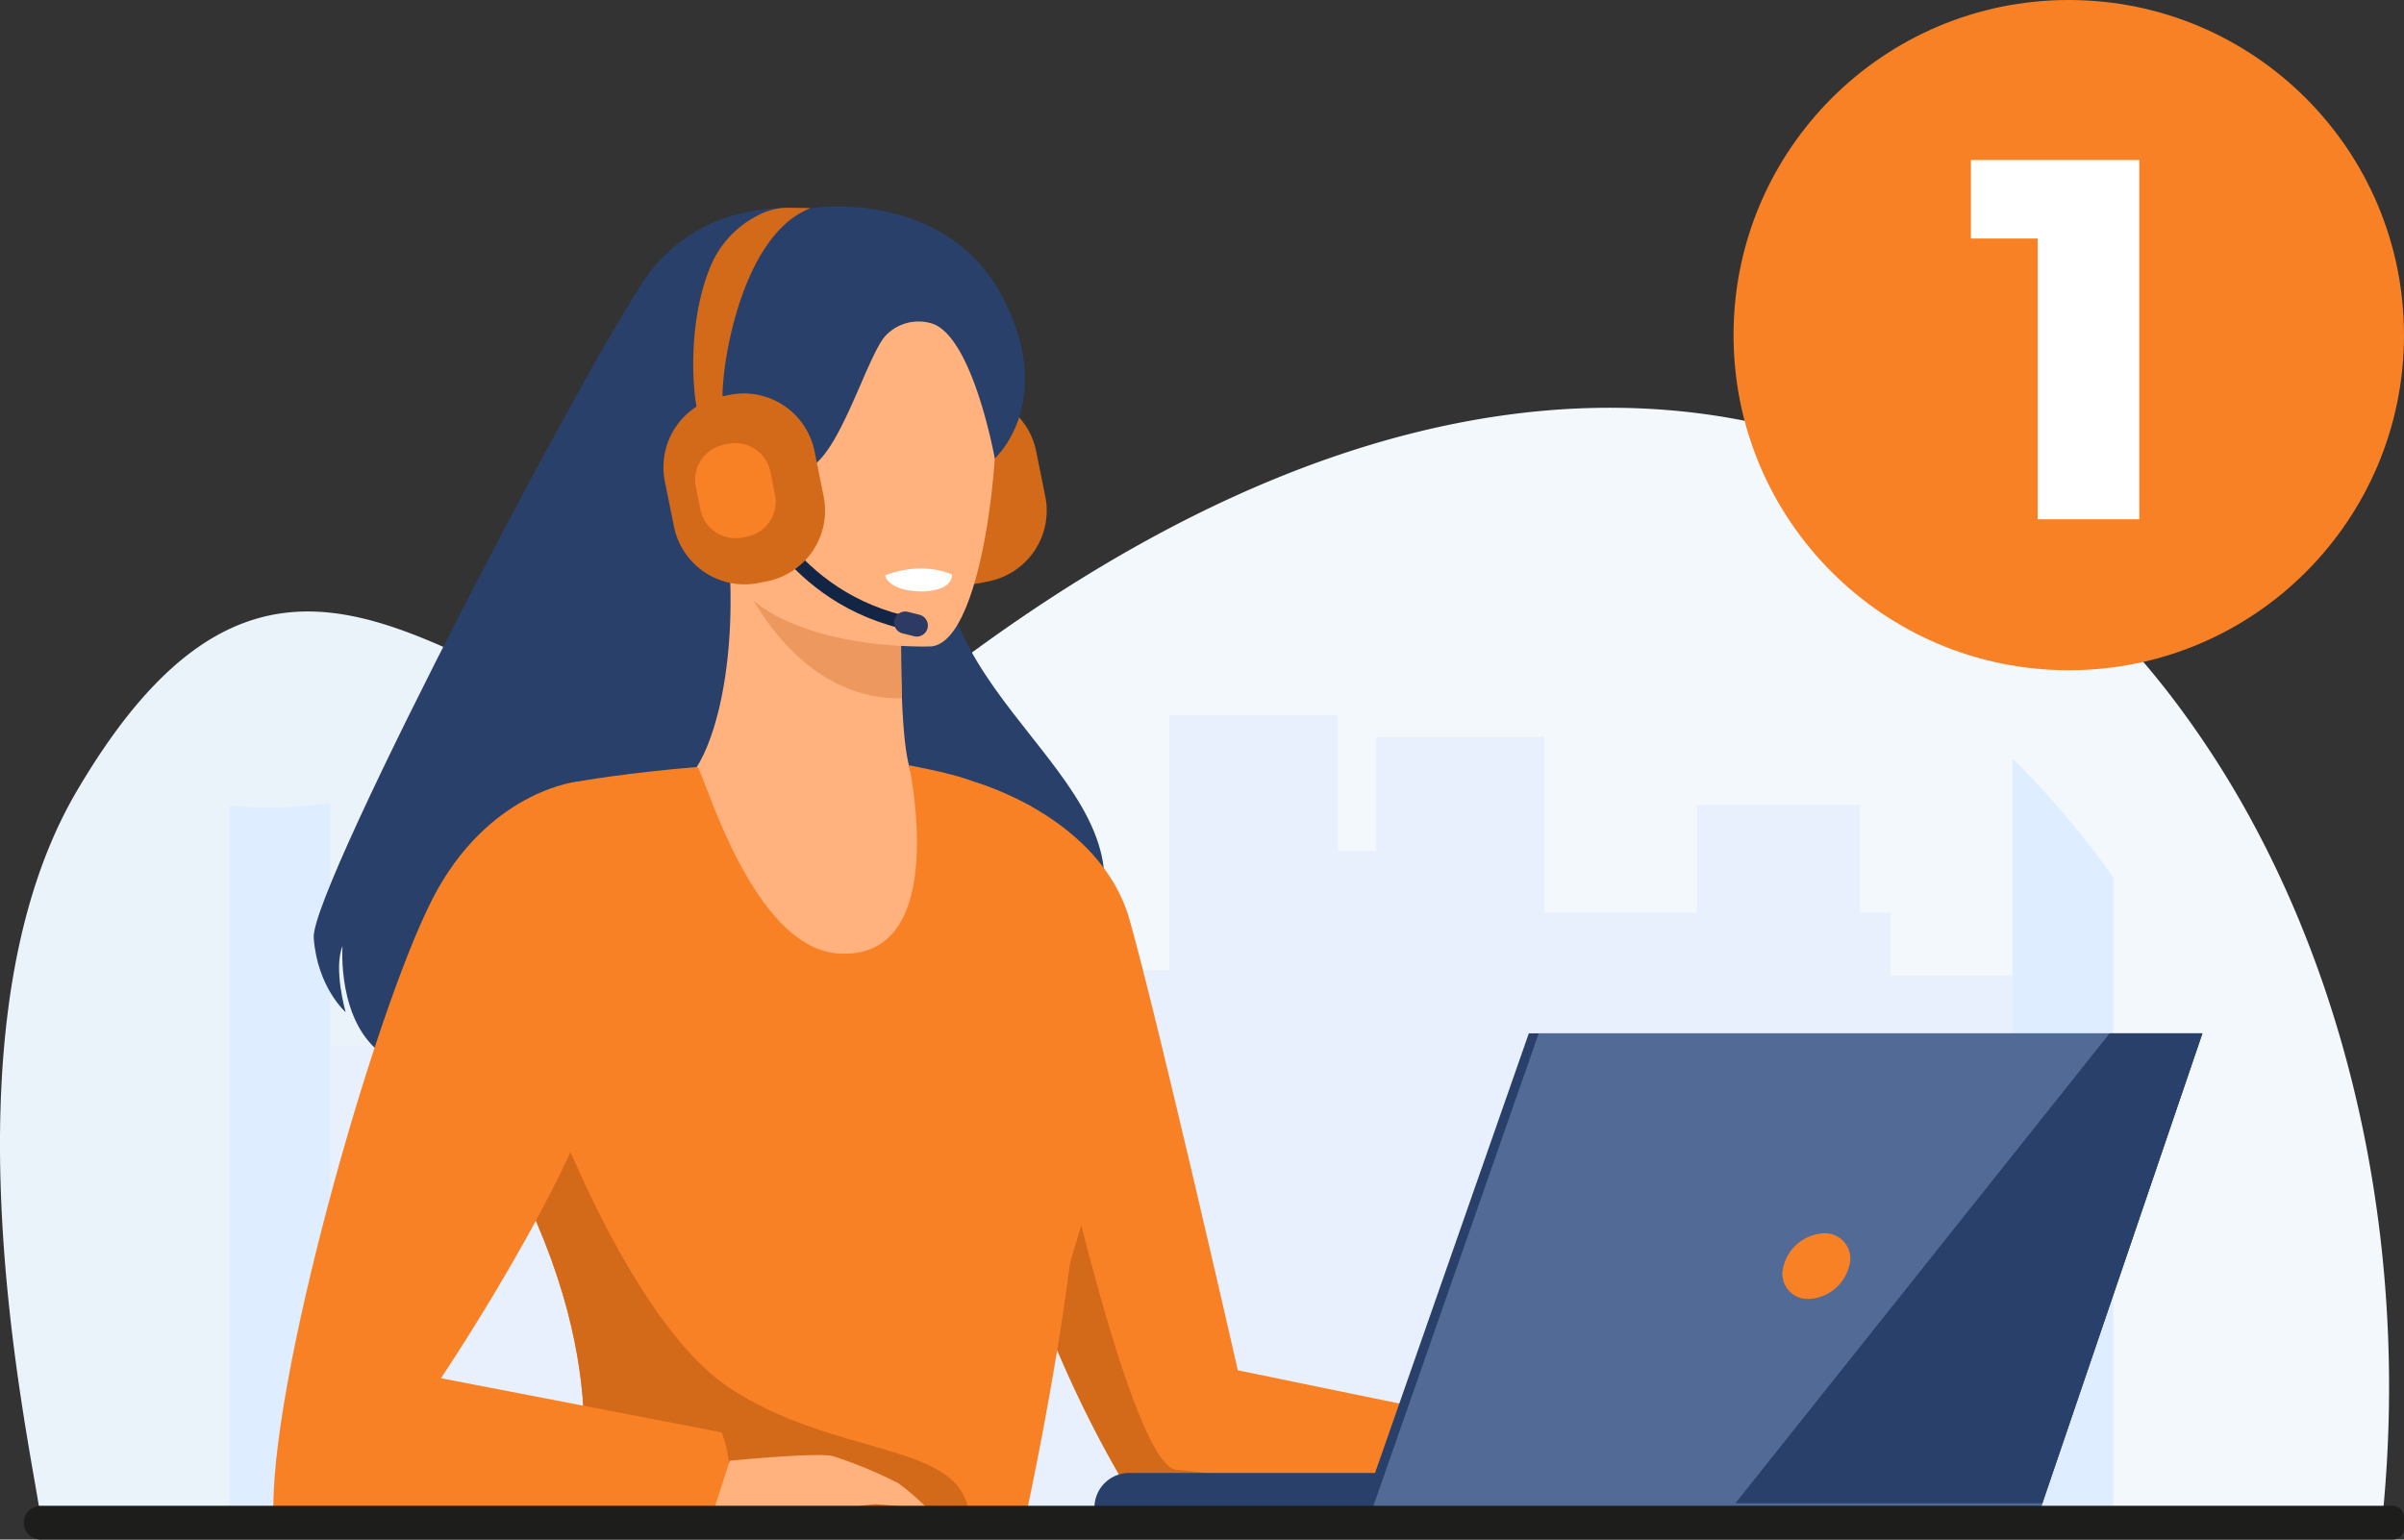<svg xmlns="http://www.w3.org/2000/svg" height="254.967" viewBox="0 0 398 254.967" width="398"><rect x="0" y="0" width="398" height="254.967" fill="#333333" stroke="none"/><path d="m879.947 1150.862v128.614l-117.546.544c.295-5.622-19.053-79.775 5.747-122.137 35.193-60.135 65.269-11.5 104.969-7.281a49.717 49.717 0 0 0 6.83.26z" fill="#ebf3fa" transform="translate(-755.493 -1026.772)"></path><path d="m1314.22 1232.481c-.157 1.607-12.892-.259-13.069 1.321l-79.46.363h-177.56v-127.81a48.2 48.2 0 0 0 6.83-.726c7.794-1.4 15.963-4.922 24.624-11.556 89.636-68.426 162.62-49.849 203.6 3.576a158.111 158.111 0 0 1 13.66 21.245c17.418 32.465 25.291 72.906 21.375 113.587z" fill="#f3f8fc" transform="translate(-919.677 -982.264)"></path><path d="m1162.117 1210.932v90.617h-279.831v-78.855h21.451v-21.521h21.451v29.075h17.365v-6.5h30.247v10.983h13.165v-24.661h35.241v-42.3h27.865v22.56h6.355v-18.9h27.874v29.109h25.256v-17.859h27.01v17.863h5.036v10.389z" fill="#e8f0fd" transform="translate(-827.616 -1049.372)"></path><path d="m860.29 1201.652v118.548h-16.674v-118.122a76.221 76.221 0 0 0 16.674-.426z" fill="#deedff" transform="translate(-805.619 -1068.644)"></path><path d="m1544.9 1204.192v106.243h-16.674v-125.942a147.579 147.579 0 0 1 16.674 19.699z" fill="#deedff" transform="translate(-1195.042 -1058.884)"></path><path d="m967.264 975s-21.505-8-34.943 7.708c-7.7 9.006-56.966 102.92-56.378 111.142s5.285 12.333 5.285 12.333-2.055-7.194-.514-10.938c0 0-.991 12.664 6.827 18.059 4.073 2.811 105.486-2.693 114.3-14.975 19.16-26.706-22.683-40.523-21.656-69.372.595-16.732 17.03-52.27-12.921-53.957z" fill="#29406a" transform="translate(-824.004 -938.56)"></path><path d="m1112.551 1075.381-1.441.291a11.938 11.938 0 0 1 -14.025-9.31l-1.523-7.533a11.939 11.939 0 0 1 9.31-14.025l1.441-.291a11.938 11.938 0 0 1 14.025 9.311l1.522 7.533a11.939 11.939 0 0 1 -9.309 14.024z" fill="#d36a1a" transform="translate(-948.798 -979.125)"></path><path d="m1224.6 1313.719h-67.284c-11.412-18.116-21.446-42.579-23.785-61.629-1.114-9.038-.493-16.856 2.529-22.2 9.4-16.6-5.51-36.091-5.51-36.091s20.525 5.809 25.3 22.732c4.863 17.24 17.913 74.582 17.913 74.582l49.961 10.276c2.34 5.877.876 12.33.876 12.33z" fill="#f98125" transform="translate(-968.831 -1064.178)"></path><path d="m1228.53 1386.584h-67.284c-11.412-18.116-21.446-42.579-23.785-61.629l9.981-3.057s12.628 57.642 19.97 58.523 61.118 6.163 61.118 6.163z" fill="#d36a1a" transform="translate(-972.765 -1137.043)"></path><path d="m1054.258 1175.326a61.69 61.69 0 0 1 -20.4 11.54c-32.168 11.363-47.979-15.123-54.9-33.748a28.564 28.564 0 0 1 10.8-4.7c2.355-.551 4.845-1.022 6.912-1.359 3.388-3.26 7.6-15.51 6.784-33.7l1.6.242 26.836 4.183s-.258 8.41.041 16.3c.239 6.172.829 12.028 2.151 13.328 2.08.211 3.332.361 3.332.361a.072.072 0 0 0 .016.023 168.635 168.635 0 0 1 16.828 27.53z" fill="#ffb27d" transform="translate(-882.608 -1018.419)"></path><path d="m1066.331 1118.111s-.263 8.4.042 16.3c-14.914.189-23.345-13.078-26.879-20.479z" fill="#ed985f" transform="translate(-917.039 -1018.745)"></path><path d="m1045.417 1245.221c-.075.577-7.245 23.895-7.32 24.481-2.489 19.521-6.995 40.35-6.995 40.35l-9.853-.018-65.024-.128s7.844-23.67-12.848-59.96q-1.017-1.783-2.127-3.607c-2.947-4.841 15.647-56.591 15.647-56.591s8.142-1.439 19.563-2.36c1.078.987 9.012 30.009 23.37 30.894 18.741 1.154 11.637-31.184 11.637-31.184 7.633 1.532 10.386 2.092 20.186 6.787 0 .001 14.161 48.152 13.764 51.336z" fill="#f98125" transform="translate(-860.975 -1060.366)"></path><path d="m1064.7 1063.362s-35.25 1.478-35.833-20.488-5.525-36.569 16.957-38.442 27.079 6.393 29.056 13.678-1.023 44.301-10.18 45.252z" fill="#ffb27d" transform="translate(-910.507 -956.308)"></path><path d="m1095.328 1112.65s.386 2.611 6.185 2.669c0 0 4.869.05 4.9-2.784-.003 0-4.579-2.378-11.085.115z" fill="#fff" transform="translate(-948.799 -1017.37)"></path><path d="m1066.02 1102.024c-20.394-5.088-26.467-23.722-26.526-23.911l2.1-.66-1.051.33 1.05-.332c.056.177 5.794 17.654 24.96 22.435.128.032.256.063.386.094l-.51 2.142z" fill="#122544" transform="translate(-917.039 -997.996)"></path><path d="m1102.109 1132.149-1.924-.48a1.841 1.841 0 0 1 -1.337-2.225 1.841 1.841 0 0 1 2.225-1.336l1.923.48a1.84 1.84 0 0 1 1.337 2.225 1.84 1.84 0 0 1 -2.224 1.336z" fill="#2c3a64" transform="translate(-950.771 -1026.78)"></path><path d="m1044.312 972.745s22.7-3.543 32.087 15.353c7.148 14.384 1.188 23.365-1.615 26.118 0 0-3.707-20.66-10.645-22.422a7.5 7.5 0 0 0 -7.521 2.18c-3.05 3.546-7.461 19.355-12.526 21.778 0 0-15.728 3.884-16.5-1.6s-.342-22.573 3.623-25.327 13.097-16.08 13.097-16.08z" fill="#29406a" transform="translate(-910.089 -938.287)"></path><path d="m1027.442 1075.381-1.441.291a11.939 11.939 0 0 1 -14.026-9.31l-1.522-7.533a11.938 11.938 0 0 1 9.311-14.025l1.44-.291a11.939 11.939 0 0 1 14.026 9.311l1.522 7.533a11.938 11.938 0 0 1 -9.31 14.024z" fill="#d36a1a" transform="translate(-900.386 -979.125)"></path><path d="m1022.742 1007.685c-.965-1.567-2.381-14.17 1.473-24.205a16.635 16.635 0 0 1 8.653-9.483 10.093 10.093 0 0 1 4.458-1.035l3.8.057c-12.506 4.76-15.405 30.224-14.432 32.939a.93.93 0 0 0 -.1-.189z" fill="#d36a1a" transform="translate(-906.901 -938.56)"></path><path d="m1030.984 1078.864-.718.145a5.949 5.949 0 0 1 -6.988-4.639l-.758-3.753a5.949 5.949 0 0 1 4.639-6.988l.718-.145a5.948 5.948 0 0 1 6.988 4.639l.759 3.754a5.949 5.949 0 0 1 -4.64 6.987z" fill="#f98125" transform="translate(-907.317 -989.984)"></path><path d="m959.449 1380.116s7.844-23.67-12.848-59.96l7.708-9.629s13.645 38.651 30.7 49.922c17.02 11.245 37.047 8.9 39.465 19.794z" fill="#d36a1a" transform="translate(-864.199 -1130.575)"></path><path d="m911.119 1193.245s-14.032 1.222-23.429 17.822-27.235 78.63-27.235 102.335h75.1s1.469-6.453-.881-12.326l-46.473-8.968s27.974-41.538 28.267-59.45-5.349-39.413-5.349-39.413z" fill="#f98125" transform="translate(-815.198 -1063.862)"></path><path d="m1032.367 1452.979s14.633-1.431 17.055-.77a72.2 72.2 0 0 1 10.9 4.514 44.169 44.169 0 0 1 4.515 3.884 9.585 9.585 0 0 1 -2.974.107c-1.1-.247-4.4-.467-5.285-.541a27.391 27.391 0 0 0 -4.037.58h-22.683z" fill="#ffb27d" transform="translate(-911.558 -1211.067)"></path><path d="m1247.843 1464.666h-72.126a5.75 5.75 0 0 1 5.749-5.75h66.377z" fill="#29406a" transform="translate(-994.526 -1214.981)"></path><path d="m1417.784 1290.066-26.745 78.554h-112.239l27.472-78.554z" fill="#29406a" transform="translate(-1053.163 -1118.936)"></path><path d="m1419.948 1290.066-26.5 77.828-.246.727h-110.6l27.472-78.554z" fill="#516a96" transform="translate(-1055.326 -1118.936)"></path><path d="m1450.983 1372.307a7.251 7.251 0 0 1 -6.689 5.434 4.185 4.185 0 0 1 -4.18-5.434 7.251 7.251 0 0 1 6.689-5.435 4.184 4.184 0 0 1 4.18 5.435z" fill="#f98125" transform="translate(-1144.838 -1162.625)"></path><path d="m1499.138 1290.066-26.5 77.828h-50.814l61.959-77.828z" fill="#29406a" transform="translate(-1134.516 -1118.936)"></path><path d="m2.8 0h389.389a1.877 1.877 0 0 1 1.877 1.877v1.84a1.877 1.877 0 0 1 -1.877 1.877h-389.389a2.8 2.8 0 0 1 -2.8-2.794 2.8 2.8 0 0 1 2.8-2.8z" fill="#1d1d1b" transform="translate(3.934 249.373)"></path><circle cx="342.5" cy="55.5" fill="#f98125" r="55.5"></circle><path d="m-16.7-59.5v13.005h11.05v46.495h16.83v-59.5z" fill="#fff" transform="translate(343 86)"></path></svg>